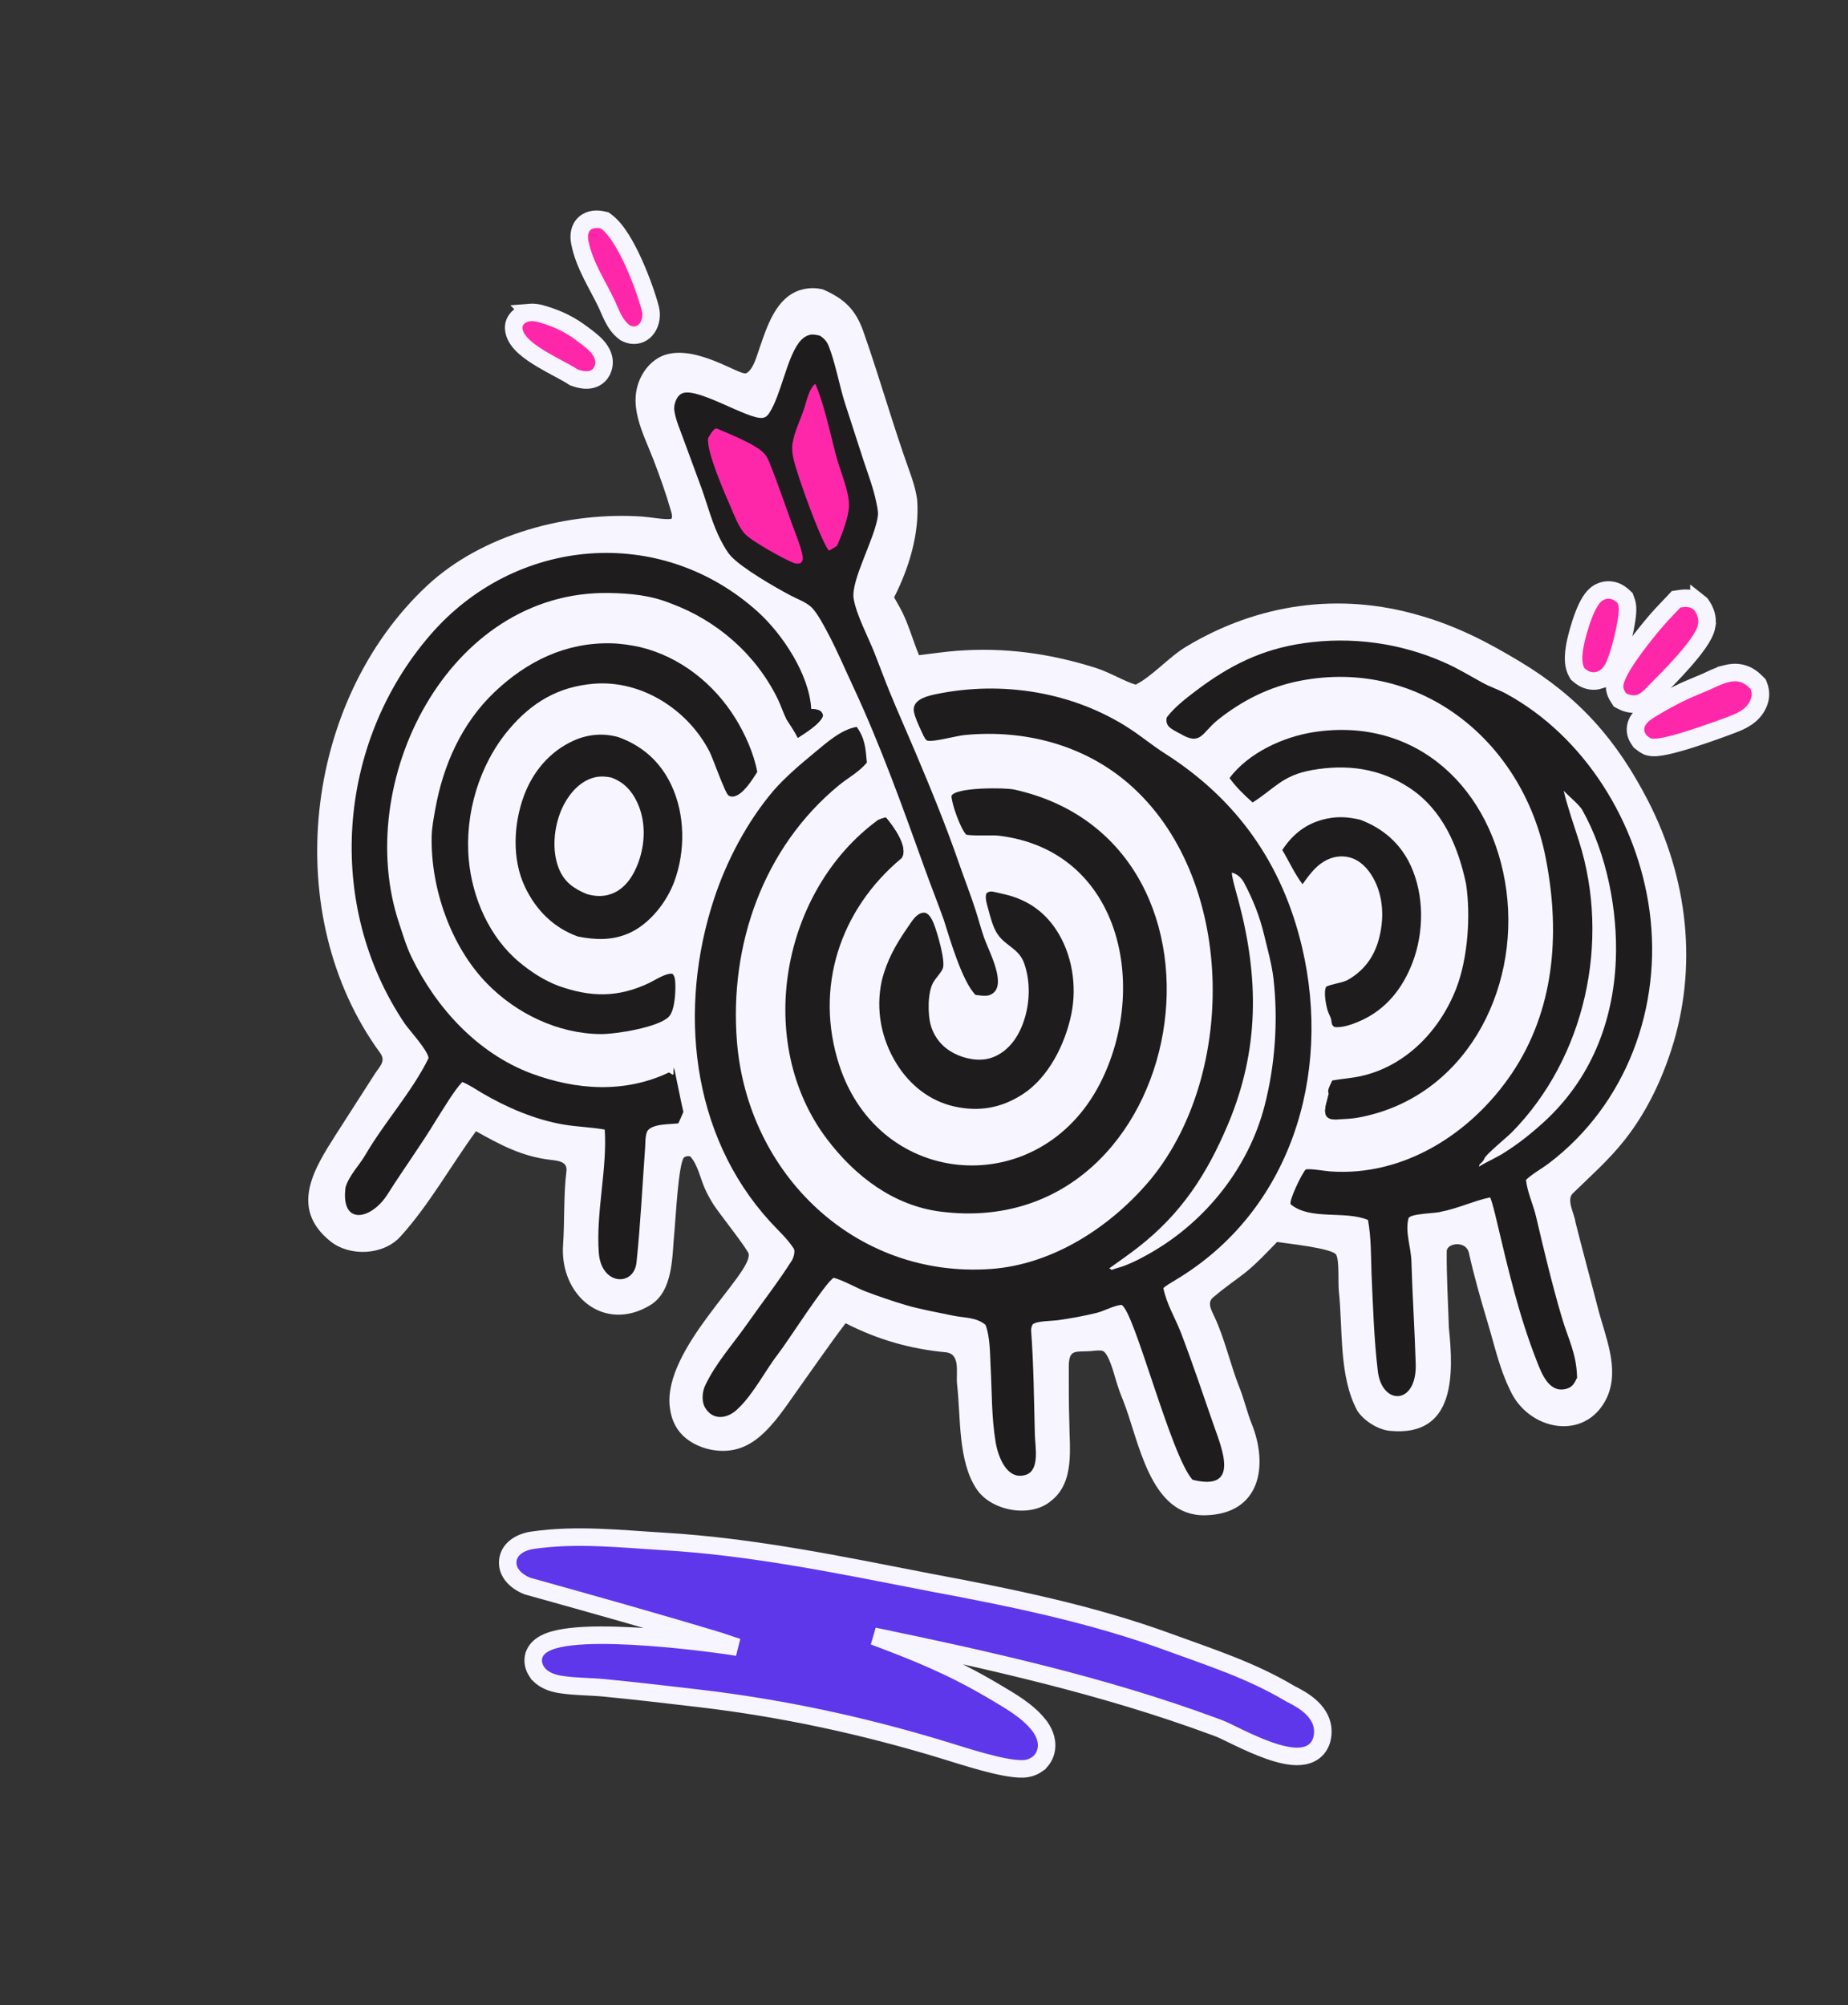 <svg width="554" height="601" viewBox="0 0 554 601" fill="none" xmlns="http://www.w3.org/2000/svg">
<rect x="0" y="0" width="554" height="601" fill="#333333" stroke="none"/>
<g clip-path="url(#clip0_276_11043)">
<path d="M246.662 86.735C244.418 86.212 242.159 86.245 239.951 86.926C232.593 89.198 229.935 97.873 227.678 104.39C227.043 106.221 226.488 108.244 225.524 109.925C225.119 110.63 224.442 111.598 223.636 111.889C221.717 112.581 209.141 103.509 199.7 106.27C196.505 107.206 193.951 109.631 192.397 112.521C187.76 121.146 192.851 129.84 195.965 137.979C197.861 142.931 199.708 148.1 201.16 153.199C201.378 153.965 201.663 154.821 201.261 155.539C199.326 155.842 194.932 155.005 192.718 154.85C170.356 153.288 144.599 160.09 128.054 175.526C90.847 210.237 83.721 274.225 113.953 315.6C115.785 318.106 113.787 319.666 112.399 321.835L100.753 339.98C94.371 350.014 86.561 362.046 99.033 372.054C104.878 376.743 114.915 376.284 120.045 370.645C128.566 361.278 135.103 349.457 142.695 339.081C150.01 343.155 156.424 346.628 164.935 347.636C167.409 347.929 170.182 348.178 169.81 351.082C168.929 357.947 169.278 366.449 168.804 373.036C167.704 388.312 181.061 399.603 194.951 391.202C202.028 386.846 201.447 376.15 202.197 368.969C202.522 365.861 203.352 348.766 205.084 346.88C205.918 346.567 206.018 346.44 206.892 346.609C209.075 348.886 209.947 353.104 211.175 355.969C211.95 357.776 212.896 359.469 213.947 361.128C215.505 363.588 224.221 374.503 224.443 375.879C225.416 381.926 198.852 404.23 200.776 421.617C201.208 425.527 202.731 428.856 205.898 431.311C209.451 434.066 214.451 435.329 218.9 434.745C222.224 434.309 225.095 432.828 227.64 430.696C232.279 426.81 235.833 421.208 239.335 416.315C244.034 409.749 248.603 403.048 253.499 396.629C263.062 401.516 272.756 404.314 283.444 405.328C288.101 405.77 286.512 411.433 286.918 414.963C288.046 424.802 287.129 437.981 292.797 446.385C297.213 452.933 308.892 455.072 315.021 449.936C322.276 444.338 320.602 434.12 320.558 426.065C320.375 420.638 320.411 415.107 320.405 409.696C320.399 404.266 322.433 405.289 326.752 404.992C327.71 404.927 329.702 404.603 330.579 404.935C332.398 405.625 334.029 412.057 334.416 413.307C335.225 415.923 335.767 417.558 336.667 419.704C341.45 431.613 344.531 454.58 361.369 454.188C377.869 453.789 380.361 439.304 375.143 426.517C373.952 423.599 372.903 419.23 371.644 416.096C368.828 409.094 367.235 401.404 364.021 394.583C362.898 392.199 361.722 390.126 364.152 388.501C367.042 385.998 370.177 383.904 373.189 381.553C376.668 378.778 379.75 375.448 382.845 372.269C385.365 372.675 399.497 374.125 400.577 376.112C401.558 377.917 401.083 384.429 401.365 387.039C402.598 398.442 401.318 412.685 406.946 422.926C408.918 425.904 413.103 428.539 416.664 428.882C436.431 430.792 435.772 411.733 434.349 397.988C434.119 390.363 433.623 382.621 433.706 375.012C433.732 372.617 439.495 371.691 440.357 375.565C441.946 382.708 443.981 389.768 446.077 396.771C448.092 403.503 449.547 410.286 452.676 416.622C458.093 428.813 475.358 432.326 481.724 418.928C485.662 410.279 481.214 400.63 479.029 392.108C476.884 383.741 474.383 374.706 472.289 366.279C472.024 363.906 469.485 359.657 471.49 357.708C476.881 352.471 482.204 347.783 486.913 341.865C493.324 333.81 497.859 324.438 501.01 314.744C509.093 289.878 505.974 263.222 494.117 240.145C484.698 221.82 473.449 209.025 455.714 198.336C446.036 192.503 436.75 187.67 425.546 184.468C401.487 177.418 377.079 180.936 355.659 193.792C350.307 197.003 345.505 202.677 340.444 205.219C337.267 204.314 332.538 201.465 328.379 200.159C314.633 195.84 301.101 193.97 286.712 195.084C283.083 195.365 279.155 195.954 275.506 196.385C273.526 191.661 272.235 186.48 269.702 181.989C269.146 181.003 268.584 180.057 268.04 179.058C272.513 170.257 275.675 159.937 274.962 149.93C274.589 146.97 273.673 144.077 272.673 141.304C267.666 127.418 263.701 113.182 258.789 99.271C256.466 92.692 252.974 89.456 246.662 86.735Z" fill="#F7F5FF"/>
<path d="M348.752 386.066C349.74 385.254 351.235 384.369 352.35 383.694C387.016 363.035 399.284 322.107 390.36 284.039C384.481 258.957 370.849 239.591 349.143 225.8C345.662 223.589 342.245 220.756 338.731 218.464C321.719 207.341 300.35 203.97 280.568 208.075C277.317 208.751 272.769 210.004 274.18 214.135C274.967 216.517 275.972 218.56 277.029 220.822C277.365 221.497 277.347 221.457 277.901 221.973C279.681 222.551 286.698 220.517 289.335 220.303C306.9 218.628 324.76 223.124 338.353 234.891C370.355 262.591 371.083 321.563 345.03 353.4C333.217 367.602 315.714 379.074 296.943 380.372C256.322 383.18 224.079 351.846 220.918 312.123C218.625 283.295 228.758 254.113 251.439 235.422C254.265 233.093 257.573 231.407 259.879 228.552C259.458 224.214 259.358 221.428 256.825 217.878C252.096 218.665 247.689 222.713 243.98 225.763C240.01 229.025 235.381 232.995 231.986 236.867C224.067 246.14 217.844 257.918 214.048 269.466C203.279 302.229 206.995 340.031 230.871 366.183C233.277 368.818 236.044 371.267 237.947 374.244C238.467 375.058 237.895 376.87 237.49 377.657C233.333 384.234 228.435 390.485 223.956 396.87C219.677 402.97 214.621 408.509 211.415 415.253C210.549 417.073 210.29 419.748 211.205 421.625C213.552 426.024 218.212 425.308 221.262 422.204C225.945 417.785 229.624 410.452 233.423 405.604C236.137 402.139 247.496 384.298 249.928 383.013C252.539 383.631 256.854 386.1 259.554 387.124C263.422 388.589 267.552 389.992 271.521 391.18C276.1 392.513 280.853 393.315 285.511 394.311C289.107 395.08 292.502 394.709 295.45 397.111C296.81 400.731 296.772 405.525 296.96 409.423C297.385 417.045 297.207 424.866 298.501 432.412C299.215 436.575 301.837 443.869 307.513 442.072C311.784 440.721 310.327 433.654 310.234 430.096C309.963 419.742 309.896 409.345 309.127 399.006C309.068 398.213 309.225 397.713 309.545 397.01C310.674 395.907 315.407 395.963 317.212 395.709C321.103 395.16 324.879 394.468 328.702 393.531C331.16 392.93 333.715 391.381 336.172 391.118C339.966 392.519 350.908 436.234 357.498 443.542C371.91 447.14 366.303 434.222 363.745 426.887C360.568 417.777 357.522 408.587 354.061 399.571C352.254 394.866 349.766 391.048 348.752 386.066Z" fill="#1E1C1D"/>
<path d="M277.03 220.823C278.016 217.272 277.037 215.854 274.181 214.136C274.968 216.518 275.973 218.561 277.03 220.823Z" fill="#1E1C1D"/>
<path d="M333.238 380.643C334.375 380.196 335.95 379.839 337.229 379.343C340.147 378.211 342.699 376.844 345.398 375.275C361.701 365.791 374.341 349.825 379.094 331.474C382.257 319.263 383.213 305.87 381.764 293.309C381.263 288.965 379.979 284.504 378.958 280.209C377.645 274.684 375.599 269.554 372.924 264.533C372.194 263.162 370.882 261.932 369.305 261.561C369.149 262.585 370.884 268.511 371.253 269.894C377.447 293.091 377.577 314.642 368.093 337.087C361.841 351.885 354.195 363.744 341.181 373.877C338.329 376.098 335.427 378.088 332.52 380.188L333.238 380.643Z" fill="#F7F5FF"/>
<path d="M332.52 380.199C331.195 380.526 326.642 381.996 325.936 382.981C328.183 382.456 331.002 381.415 333.238 380.655L332.52 380.199Z" fill="#1E1C1D"/>
<path d="M457.457 353.669C459.271 351.89 462.184 350.308 464.282 348.718C487.617 331.039 498.414 301.744 494.492 272.922C490.911 246.608 475.175 220.823 451.47 207.909C449.271 206.71 446.711 205.894 444.503 204.676C440.689 202.596 436.996 200.318 433.01 198.579C419.784 192.703 405.179 190.732 390.872 192.785C378.174 194.607 368.497 199.501 358.393 207.156C355.457 209.38 352.035 212.037 349.826 214.976C349.221 217.887 351.405 218.48 353.638 219.821C360.07 223.747 360.201 219.674 365.119 215.753C372.375 209.968 380.466 205.886 389.565 204.094C426.315 196.858 457.387 223.053 463.628 258.492C467.682 280.206 465.937 302.809 453.289 321.65C441.193 339.669 420.908 352.699 398.801 351.122C397.085 350.997 392.893 350.24 391.476 350.517C390.406 351.39 386.138 360.323 386.963 361.003C392.857 365.863 403.212 362.763 410.098 365.679C411.063 370.871 410.988 376.458 411.163 381.763C411.595 391.363 411.902 401.498 413.051 411.011C414.303 421.373 424.774 421.22 424.409 408.845C424.109 398.645 423.406 388.253 423.115 378.036C422.995 373.841 421.187 369.326 422.23 365.206C422.728 363.655 430.662 363.757 432.105 363.167C436.968 362.256 441.848 359.931 446.37 358.988L446.734 358.915C447.562 361.023 448.239 364.075 448.765 366.296C452.093 380.345 455.322 394.233 460.608 407.73C462.101 411.541 464.338 417.832 469.692 416.247C471.463 415.723 472.033 414.496 472.788 412.947C472.598 405.569 470.198 401.651 468.156 394.708C465.244 384.811 462.844 374.734 460.491 364.695C459.575 360.786 457.99 357.846 457.457 353.669Z" fill="#1E1C1D"/>
<path d="M349.825 214.983C349.22 217.895 351.404 218.488 353.637 219.828C353.221 214.658 350.544 218.429 349.825 214.983Z" fill="#1E1C1D"/>
<path d="M443.355 349.701C445.443 348.363 448.409 347.086 450.653 345.687C455.148 342.885 458.918 339.866 462.798 336.346C476.711 323.649 483.617 306.608 484.395 287.775C485.001 273.1 481.721 255.805 474.301 242.724C473.466 241.252 470.166 238.531 468.759 237.003C469.909 241.875 471.869 247.42 473.402 252.274C482.821 282.089 475.275 317.028 453.195 339.423C451.773 340.865 445.397 346.06 444.993 347.255C444.486 348.165 444.323 348.257 443.537 348.981C443.489 349.149 443.36 349.548 443.355 349.701Z" fill="#F7F5FF"/>
<path d="M444.993 347.254C442.711 347.418 439.666 349.92 437.891 351.347C439.429 350.994 442.152 350.527 443.355 349.7C443.359 349.547 443.489 349.148 443.537 348.98C444.323 348.256 444.486 348.164 444.993 347.254Z" fill="#1E1C1D"/>
<path d="M243.193 212.501C242.627 202.17 234.549 190.003 227.092 183.301C197.951 157.109 154.503 160.815 128.996 190.307C100.991 222.689 97.3 271.168 121.366 306.861C122.512 308.562 128.182 314.691 128.489 317.141C123.562 327.217 115.245 336.354 109.515 346.195C107.661 349.374 104.693 352.241 103.589 355.878C102.049 367.558 111.33 365.654 116.182 357.975C121.139 350.13 126.087 343.447 130.853 335.549C132.819 332.53 136.287 326.607 138.599 324.32C140.822 325.237 142.365 326.362 144.443 327.586C151.884 331.969 160.544 335.676 169.078 337.093C173.198 337.777 177.26 337.852 181.295 338.587C182.064 350.503 178.632 363.256 179.508 375.482C180.213 385.342 190.042 385.713 190.813 378.394C191.994 367.176 192.59 355.181 193.407 343.875C193.507 342.299 193.397 340.467 194.059 339.026C195.646 336.707 201.021 337.061 203.366 336.704C203.864 335.582 204.401 334.42 204.865 333.289C204.507 332.026 202.14 320.088 202.051 320.005C201.848 320.978 201.867 320.987 201.933 321.992L201.632 322.128C201.234 321.893 200.935 321.711 200.547 321.455C187.219 327.778 172.681 326.769 159.094 321.688C143.129 315.634 130.8 302.155 123.432 287.018C121.759 283.58 120.866 280.386 119.659 276.784C105.563 234.709 134.213 176.925 182.6 177.744C189.033 177.853 195.012 178.429 201.046 180.853C215.003 185.986 226.675 196.204 233.203 209.607C234.09 211.43 234.814 213.705 235.71 215.476C236.915 217.328 238.191 219.191 239.182 221.16C241.357 219.718 245.962 216.943 246.71 214.537C246.369 212.656 244.812 212.66 243.193 212.501Z" fill="#1E1C1D"/>
<path d="M239.182 221.153C241.358 219.711 245.963 216.935 246.711 214.529C246.369 212.649 244.813 212.652 243.193 212.493C243.485 214.398 243.957 216.867 242.576 218.249C241.161 218.074 238.13 218.116 237.258 217.05C237.316 216.008 237.498 216.085 236.993 215.517C236.464 215.463 236.242 215.456 235.711 215.469C236.916 217.32 238.192 219.183 239.182 221.153Z" fill="#1E1C1D"/>
<path d="M263.145 245.827C234.127 267.09 225.99 312.497 247.922 341.439C256.355 352.567 267.853 361.388 282.041 363.181C357.039 372.659 377.341 252.841 304.026 236.654C301.34 236.062 286.328 235.92 285.225 238.592C285.342 241.119 287.883 248.184 289.577 250.106C290.662 250.661 297.396 250.246 299.44 250.492C335.996 254.889 344.627 295.833 329.75 324.808C311.686 359.99 263.72 356.633 251.575 319.192C244.085 296.103 251.774 272.7 270.163 257.327C272.643 254.221 267.695 247.467 265.547 245.014C264.511 245.263 264.14 245.415 263.145 245.827Z" fill="#1E1C1D"/>
<path d="M265.545 245.018C264.509 245.267 264.138 245.419 263.143 245.83C264.582 246.674 264.064 247.603 264.674 248.972C265.695 251.265 267.981 256.308 270.161 257.331C272.641 254.225 267.693 247.471 265.545 245.018Z" fill="#1E1C1D"/>
<path d="M245.813 100.62C244.846 100.404 243.802 100.145 242.811 100.358C241.384 100.663 240.176 101.752 239.351 102.909C235.747 107.968 234.143 118.216 230.694 123.685C230.169 124.518 229.569 125.157 228.531 125.262C224.19 125.706 209.706 116.362 204.822 117.793C203.857 118.077 203.178 118.864 202.751 119.743C202.248 120.777 201.998 122.042 202.171 123.186C202.582 125.908 203.832 128.701 204.764 131.286L210.189 146.014C212.155 151.42 213.579 157.305 216.313 162.375C217.078 163.795 217.983 165.444 219.07 166.639C222.38 170.282 232.419 176.077 236.992 178.485C238.995 179.54 241.904 180.583 243.455 182.216C245.149 184 247 187.526 248.212 189.814C250.937 194.955 253.301 200.529 255.766 205.806C264.058 223.567 270.702 242.2 277.326 260.634C279.138 265.678 281.136 270.65 282.93 275.705C284.745 281.433 288.465 294.243 292.457 298.22C293.55 298.343 294.795 298.561 295.89 298.442C296.822 298.341 297.847 297.753 298.392 296.99C300.986 293.358 296.3 284.754 295.009 281.053C294.065 278.348 293.341 275.559 292.466 272.83C290.959 268.135 289.136 263.531 287.523 258.868C283.511 247.268 279.051 236.451 274.273 225.136C271.816 219.319 269.066 213.177 266.679 207.331C265.101 203.468 263.579 199.279 262.11 195.604C260.184 190.782 256.753 184.327 255.914 179.48C254.966 174.011 262.391 161.243 263.176 154.562C263.312 153.411 262.969 151.919 262.745 150.788C261.892 146.484 260.264 142.216 258.883 138.06L253.249 120.669C251.624 115.477 250.324 108.395 248.389 103.632C247.84 102.282 247.007 101.42 245.813 100.62Z" fill="#1E1C1D"/>
<path d="M214.854 128.436L214.468 128.455C213.491 129.111 212.906 130.315 212.283 131.295C211.695 135.307 217.346 148.069 219.073 152.038C220.196 154.617 221.328 157.803 223.21 159.92C225.253 162.217 234.953 167.574 238.11 168.817C238.708 168.911 239.244 169.042 239.831 168.824C240.185 168.692 240.414 168.39 240.53 168.03C240.75 167.351 240.588 166.466 240.425 165.791C239.673 162.674 238.298 159.52 237.217 156.489C235.177 150.774 233.176 145.013 230.958 139.365C230.519 138.246 230.014 136.985 229.218 136.071C226.689 133.167 218.543 130.043 214.854 128.436Z" fill="#FF27A9"/>
<path d="M244.47 115.085C244.391 115.132 244.307 115.171 244.234 115.226C243.512 115.77 243.043 116.736 242.679 117.542C241.903 119.266 241.508 121.195 240.891 122.985C239.773 126.223 238.134 129.47 237.593 132.867C237.336 134.477 237.509 135.975 237.87 137.549C239.001 142.481 245.779 161.403 248.437 165.032C249.32 164.713 250.156 164.058 250.944 163.55L251.104 163.181C252.432 160.092 254.341 155.214 254.495 151.859C254.698 147.484 251.942 141.392 250.78 137.072C248.809 129.748 247.343 122.138 244.47 115.085Z" fill="#FF27A9"/>
<path d="M191.872 193.955C189.042 193.359 186.21 192.901 183.313 192.83C169.662 192.491 157.991 198.18 148.229 207.464C138.433 216.779 132.853 229.344 130.504 242.465C130.004 245.261 129.454 248.023 129.403 250.873C129.124 266.326 135.154 283.641 145.933 294.731C154.764 303.817 167.359 309.884 180.131 309.958C184.642 309.985 197.492 307.929 200.535 304.722C202.332 302.827 202.582 297.094 202.435 294.535C202.383 293.629 202.283 292.53 201.58 291.887C199.68 291.571 196.325 293.818 194.6 294.638C185.264 299.073 177.125 298.943 167.493 295.536C163.168 293.908 159.262 291.377 155.719 288.434C146.718 280.958 141.575 269.168 140.531 257.673C139.282 243.912 143.666 229.188 152.58 218.628C159.416 210.533 167.367 205.811 178.022 204.944C192.388 203.775 206.268 212.756 212.72 225.328C213.725 227.284 217.374 237.786 218.41 238.459C218.864 238.754 219.466 238.83 219.989 238.73C222.807 238.199 225.565 233.627 227.014 231.389C226.012 225.89 223.369 220.01 220.448 215.288C214.031 204.914 203.829 196.816 191.872 193.955Z" fill="#1E1C1D"/>
<path d="M185.343 220.933C180.78 219.674 176.208 220.072 171.908 222.022C164.794 225.248 159.689 231.36 157.029 238.626C153.932 247.085 153.444 257.579 157.382 265.854C160.696 272.818 165.936 278.07 173.211 280.703C178.505 281.776 183.652 281.932 188.681 279.661C194.812 276.893 199.893 270.379 202.169 264.168C205.498 255.079 205.408 244.134 201.254 235.318C197.96 228.327 192.57 223.523 185.343 220.933Z" fill="#1E1C1D"/>
<path d="M183.236 233.055C180.984 232.63 179.119 232.574 176.926 233.433C172.961 234.985 170.039 238.76 168.374 242.56C166.056 247.849 165.342 254.941 167.551 260.381C169.184 264.399 172.01 266.349 175.843 267.959C178.645 268.797 181.391 268.856 184.091 267.601C187.774 265.889 190.012 262.23 191.362 258.545C193.478 252.765 193.66 246.104 191.007 240.458C189.36 236.953 186.93 234.38 183.236 233.055Z" fill="#F7F5FF"/>
<path d="M401.322 335.513C403.072 335.42 405.136 335.349 406.831 335.049C438.882 329.376 455.661 297.208 451.572 266.832C447.505 236.626 424.892 214.635 393.795 219.456C384.63 220.876 374.291 225.662 368.598 233.195C370.283 235.665 373.272 238.585 375.524 240.526C382.191 236.305 384.401 232.413 393.281 230.832C403.715 228.975 413.623 230.244 422.603 236.198C432.48 242.747 437.129 253.708 439.49 264.886C440.953 274.396 440.027 287.266 436.598 296.162C431.713 308.834 421.503 319.533 408.018 322.548C405.182 323.182 402.245 323.338 399.373 323.877L398.926 324.851C398.463 325.878 397.909 326.824 398.32 327.899C397.575 331.455 395.267 336.055 401.322 335.513Z" fill="#1E1C1D"/>
<path d="M401.324 335.51C397.13 334.831 400.961 330.711 398.322 327.896C397.576 331.453 395.268 336.052 401.324 335.51Z" fill="#1E1C1D"/>
<path d="M300.142 267.834C299.3 267.624 298.441 267.395 297.584 267.261C296.759 267.133 296.344 267.299 295.693 267.788C295.205 269.228 295.913 271.199 296.292 272.614C296.94 275.032 297.664 277.978 299.099 280.07C301.522 283.607 305.485 284.307 307.064 288.833C309.289 295.208 308.654 302.935 305.729 308.985C303.968 312.628 301.033 315.815 297.105 317.098C293.562 318.255 289.231 317.396 285.97 315.704C282.604 313.957 280.175 311.121 279.079 307.483C278.077 304.159 278.046 297.444 279.791 294.437C280.603 293.038 281.936 291.825 282.604 290.367C283.59 288.216 280.848 279.108 279.921 276.824C279.496 275.778 278.619 273.929 277.399 273.619C276.77 273.459 275.971 273.697 275.431 274.035C274.032 274.909 273.074 276.576 272.147 277.908C268.535 283.108 265.843 287.852 264.321 294.055C262.47 302.693 264.187 311.51 268.863 318.977C272.775 325.224 278.687 329.976 285.965 331.625C293.399 333.309 300.1 332.174 306.543 328.017C314.387 322.955 319.316 312.923 321.158 304.026C322.924 295.499 321.417 285.88 316.563 278.591C312.587 272.622 307.063 269.22 300.142 267.834Z" fill="#1E1C1D"/>
<path d="M407.76 245.704C404.316 244.906 401.364 244.655 397.87 245.36C391.969 246.552 387.669 249.804 384.405 254.784C386.433 258.152 388.086 261.897 390.476 265.024C392.36 262.462 394.155 259.848 396.954 258.191C399.28 256.814 402.007 256.297 404.639 257.011C407.753 257.855 410.053 260.311 411.603 263.038C414.837 268.734 415.018 275.697 413.247 281.893C411.735 287.183 408.647 291.151 403.86 293.821C401.815 294.749 399.579 294.831 397.567 295.749C396.71 297.33 397.532 301.556 398.118 303.224C398.449 304.164 398.979 304.905 399.122 305.925C399.153 306.139 399.164 306.356 399.206 306.569C399.341 307.254 399.496 307.428 400.053 307.831C402.392 308.149 405.54 306.991 407.677 306.054C415.45 302.644 420.473 296.329 423.457 288.51C426.907 279.472 426.993 268.385 422.941 259.531C419.883 252.848 414.603 248.27 407.76 245.704Z" fill="#1E1C1D"/>
<path d="M278.174 474.189C252.213 469.136 225.83 463.625 199.089 462.038C186.301 461.279 172.864 459.744 159.644 461.674L159.296 461.729C155.722 462.345 152.618 464.353 152.235 467.749C151.845 471.22 154.556 473.954 157.981 475.35L158.121 475.407L158.267 475.448C177.469 480.802 196.663 486.178 215.717 491.938C216.415 492.154 218.388 492.817 221.086 493.736C221.035 493.727 220.984 493.718 220.933 493.71L220.022 493.561C214.928 492.754 201.986 491.055 189.635 490.401C183.062 490.053 176.536 489.992 171.416 490.553C168.869 490.832 166.524 491.279 164.652 491.995C162.946 492.647 161.033 493.753 160.221 495.748L160.146 495.943L160.146 495.944C159.463 497.84 160.026 499.726 160.852 500.986L160.853 500.986C162.568 503.602 165.7 504.508 167.694 504.844L168.558 504.98C170.576 505.272 172.612 505.407 174.569 505.511C176.851 505.632 178.979 505.708 181.073 505.911C190.631 506.837 200.21 507.964 209.782 509.09C234.603 512.011 259.013 517.279 282.924 524.576C285.662 525.411 290.146 526.862 294.559 528.064C298.865 529.237 303.569 530.311 306.68 530.204L306.681 530.204C308.091 530.155 309.599 529.749 310.895 528.837L310.895 528.836C312.475 527.724 313.393 526.078 313.667 524.301C314.134 521.265 312.716 518.683 311.313 516.936L311.313 516.935C307.911 512.698 302.79 509.835 298.833 507.467L297.605 506.739C285.292 499.493 275.155 495.382 261.982 490.447C296.479 497.616 330.979 505.311 363.839 517.458L365.553 518.097C366.548 518.47 368.514 519.474 371.322 520.816C373.999 522.097 377.238 523.58 380.418 524.698C383.517 525.788 386.904 526.66 389.768 526.434C391.243 526.317 392.79 525.895 394.073 524.856C395.401 523.779 396.173 522.264 396.45 520.498C397.034 516.776 395.341 513.916 393.259 511.908C391.273 509.992 388.719 508.626 386.817 507.677C375 500.625 362.728 496.747 350.317 492.2C326.845 483.601 302.44 478.741 278.174 474.188L278.174 474.189Z" fill="#5E37EB" stroke="#F7F5FF" stroke-width="5.252"/>
<path d="M526.702 204.699C525.616 203.584 524.137 202.289 521.995 201.793C520.316 201.404 518.802 201.608 517.49 201.933L517.49 201.934C515.108 202.524 512.845 203.73 511.154 204.479C510.212 204.896 509.257 205.284 508.25 205.699C507.505 206.005 506.737 206.324 505.965 206.664L505.193 207.011L505.192 207.012C501.67 208.635 498.194 210.564 494.935 212.54C494.295 212.928 493.349 213.518 492.509 214.275C491.701 215.003 490.688 216.152 490.377 217.736C489.976 219.771 490.961 221.195 491.466 221.928L491.699 222.266L492.023 222.516C492.24 222.683 492.917 223.256 493.634 223.615L493.635 223.615C494.215 223.905 494.804 223.999 495.228 224.035C495.683 224.074 496.152 224.062 496.6 224.028C497.494 223.959 498.523 223.782 499.593 223.55C501.744 223.083 504.344 222.331 506.915 221.516C512.073 219.882 517.355 217.917 519.209 217.211C521.709 216.259 525.526 214.755 527.169 210.836L527.296 210.515C527.892 208.91 527.922 207.274 527.271 205.585L527.077 205.083L526.702 204.699Z" fill="#FF27A9" stroke="#F7F5FF" stroke-width="5.252"/>
<path d="M509.613 180.852C509.579 180.824 509.573 180.818 509.508 180.764C509.46 180.723 509.39 180.664 509.309 180.6L509.309 180.601C507.417 179.115 505.296 179.231 503.925 179.412L503.386 179.489L502.473 179.625L501.845 180.303C500.309 181.963 498.391 183.87 496.766 185.747C495.205 187.551 492.418 190.908 489.879 194.379C488.61 196.113 487.379 197.91 486.387 199.576C485.429 201.185 484.565 202.883 484.207 204.368C483.971 205.347 483.961 206.287 484.254 207.236C484.508 208.058 484.96 208.753 485.251 209.21L485.631 209.805L486.258 210.13C486.692 210.354 487.304 210.653 488.054 210.831L488.056 210.831C489.544 211.183 491.361 211.194 493.064 210.07C493.939 209.492 494.669 208.808 495.275 208.194C495.578 207.887 495.872 207.573 496.136 207.294C496.408 207.006 496.653 206.748 496.895 206.507C498.546 204.864 501.917 201.494 504.979 197.99C506.507 196.24 507.997 194.413 509.167 192.72C510.267 191.129 511.337 189.309 511.634 187.648L511.633 187.647C512.08 185.145 511.252 183.039 510.075 181.358L509.877 181.075L509.613 180.852Z" fill="#FF27A9" stroke="#F7F5FF" stroke-width="5.252"/>
<path d="M486.698 178.801C486.123 178.273 485.26 177.517 483.979 177.117C482.463 176.644 480.964 176.79 479.607 177.449L479.337 177.588L479.11 177.72C477.994 178.407 477.182 179.507 476.612 180.436C475.957 181.505 475.386 182.749 474.905 183.955C474.18 185.769 473.592 187.663 473.19 189.082L472.853 190.321C472.524 191.578 472.047 193.501 471.84 195.442C471.649 197.233 471.602 199.701 472.735 201.622L472.964 202.008L473.308 202.298C473.588 202.533 474.044 202.919 474.578 203.24L474.579 203.241C475.983 204.084 477.824 204.43 479.587 203.837L479.587 203.835C482.024 203.016 483.254 201.001 483.94 199.535L484.103 199.173C484.928 197.265 485.896 193.993 486.632 190.874C487.033 189.176 487.383 187.449 487.616 185.911C487.839 184.432 487.986 182.929 487.885 181.771L487.885 181.769C487.81 180.923 487.501 180.144 487.388 179.834L487.168 179.234L486.698 178.801Z" fill="#FF27A9" stroke="#F7F5FF" stroke-width="5.252"/>
<path d="M180.769 65.955C179.038 65.556 176.865 65.527 175.251 66.986C173.587 68.489 173.457 70.702 173.802 72.554C174.448 76.02 175.847 79.305 177.348 82.334C178.101 83.852 178.902 85.349 179.661 86.78C180.429 88.226 181.156 89.608 181.803 90.964C182.101 91.588 182.38 92.24 182.7 92.975C183.009 93.688 183.353 94.466 183.742 95.226C184.512 96.731 185.568 98.389 187.227 99.613L187.395 99.737L187.581 99.834C188.745 100.435 190.047 100.662 191.331 100.297C192.583 99.94 193.479 99.116 194.057 98.259C195.156 96.63 195.455 94.416 194.976 92.562C194.111 89.216 192.261 83.828 189.981 78.79C188.839 76.266 187.564 73.776 186.221 71.647C184.909 69.569 183.402 67.623 181.734 66.398L181.297 66.077L180.769 65.955Z" fill="#FF27A9" stroke="#F7F5FF" stroke-width="5.252"/>
<path d="M162.769 94.208C161.695 93.859 160.297 93.547 158.867 93.664L158.868 93.665C157.703 93.76 155.841 94.231 154.713 95.889C153.923 97.05 153.927 98.225 154.072 99.082C154.421 101.146 155.878 102.816 157.256 104.049C158.714 105.354 160.546 106.57 162.362 107.656C164.189 108.749 166.114 109.775 167.774 110.667C169.489 111.59 170.843 112.328 171.711 112.912L171.983 113.095L172.292 113.206C173.208 113.534 174.61 113.95 176.042 113.9C177.545 113.847 179.412 113.231 180.429 111.265L180.525 111.07C181.965 107.992 180.351 105.336 178.992 103.808C177.631 102.277 175.729 100.968 174.957 100.371L174.956 100.371C171.002 97.314 167.348 95.57 162.769 94.208Z" fill="#FF27A9" stroke="#F7F5FF" stroke-width="5.252"/>
</g>
<defs>
<clipPath id="clip0_276_11043">
<rect width="525.174" height="525.174" fill="white" transform="matrix(-0.988 -0.155 -0.155 0.988 600.252 81.43)"/>
</clipPath>
</defs>
</svg>
